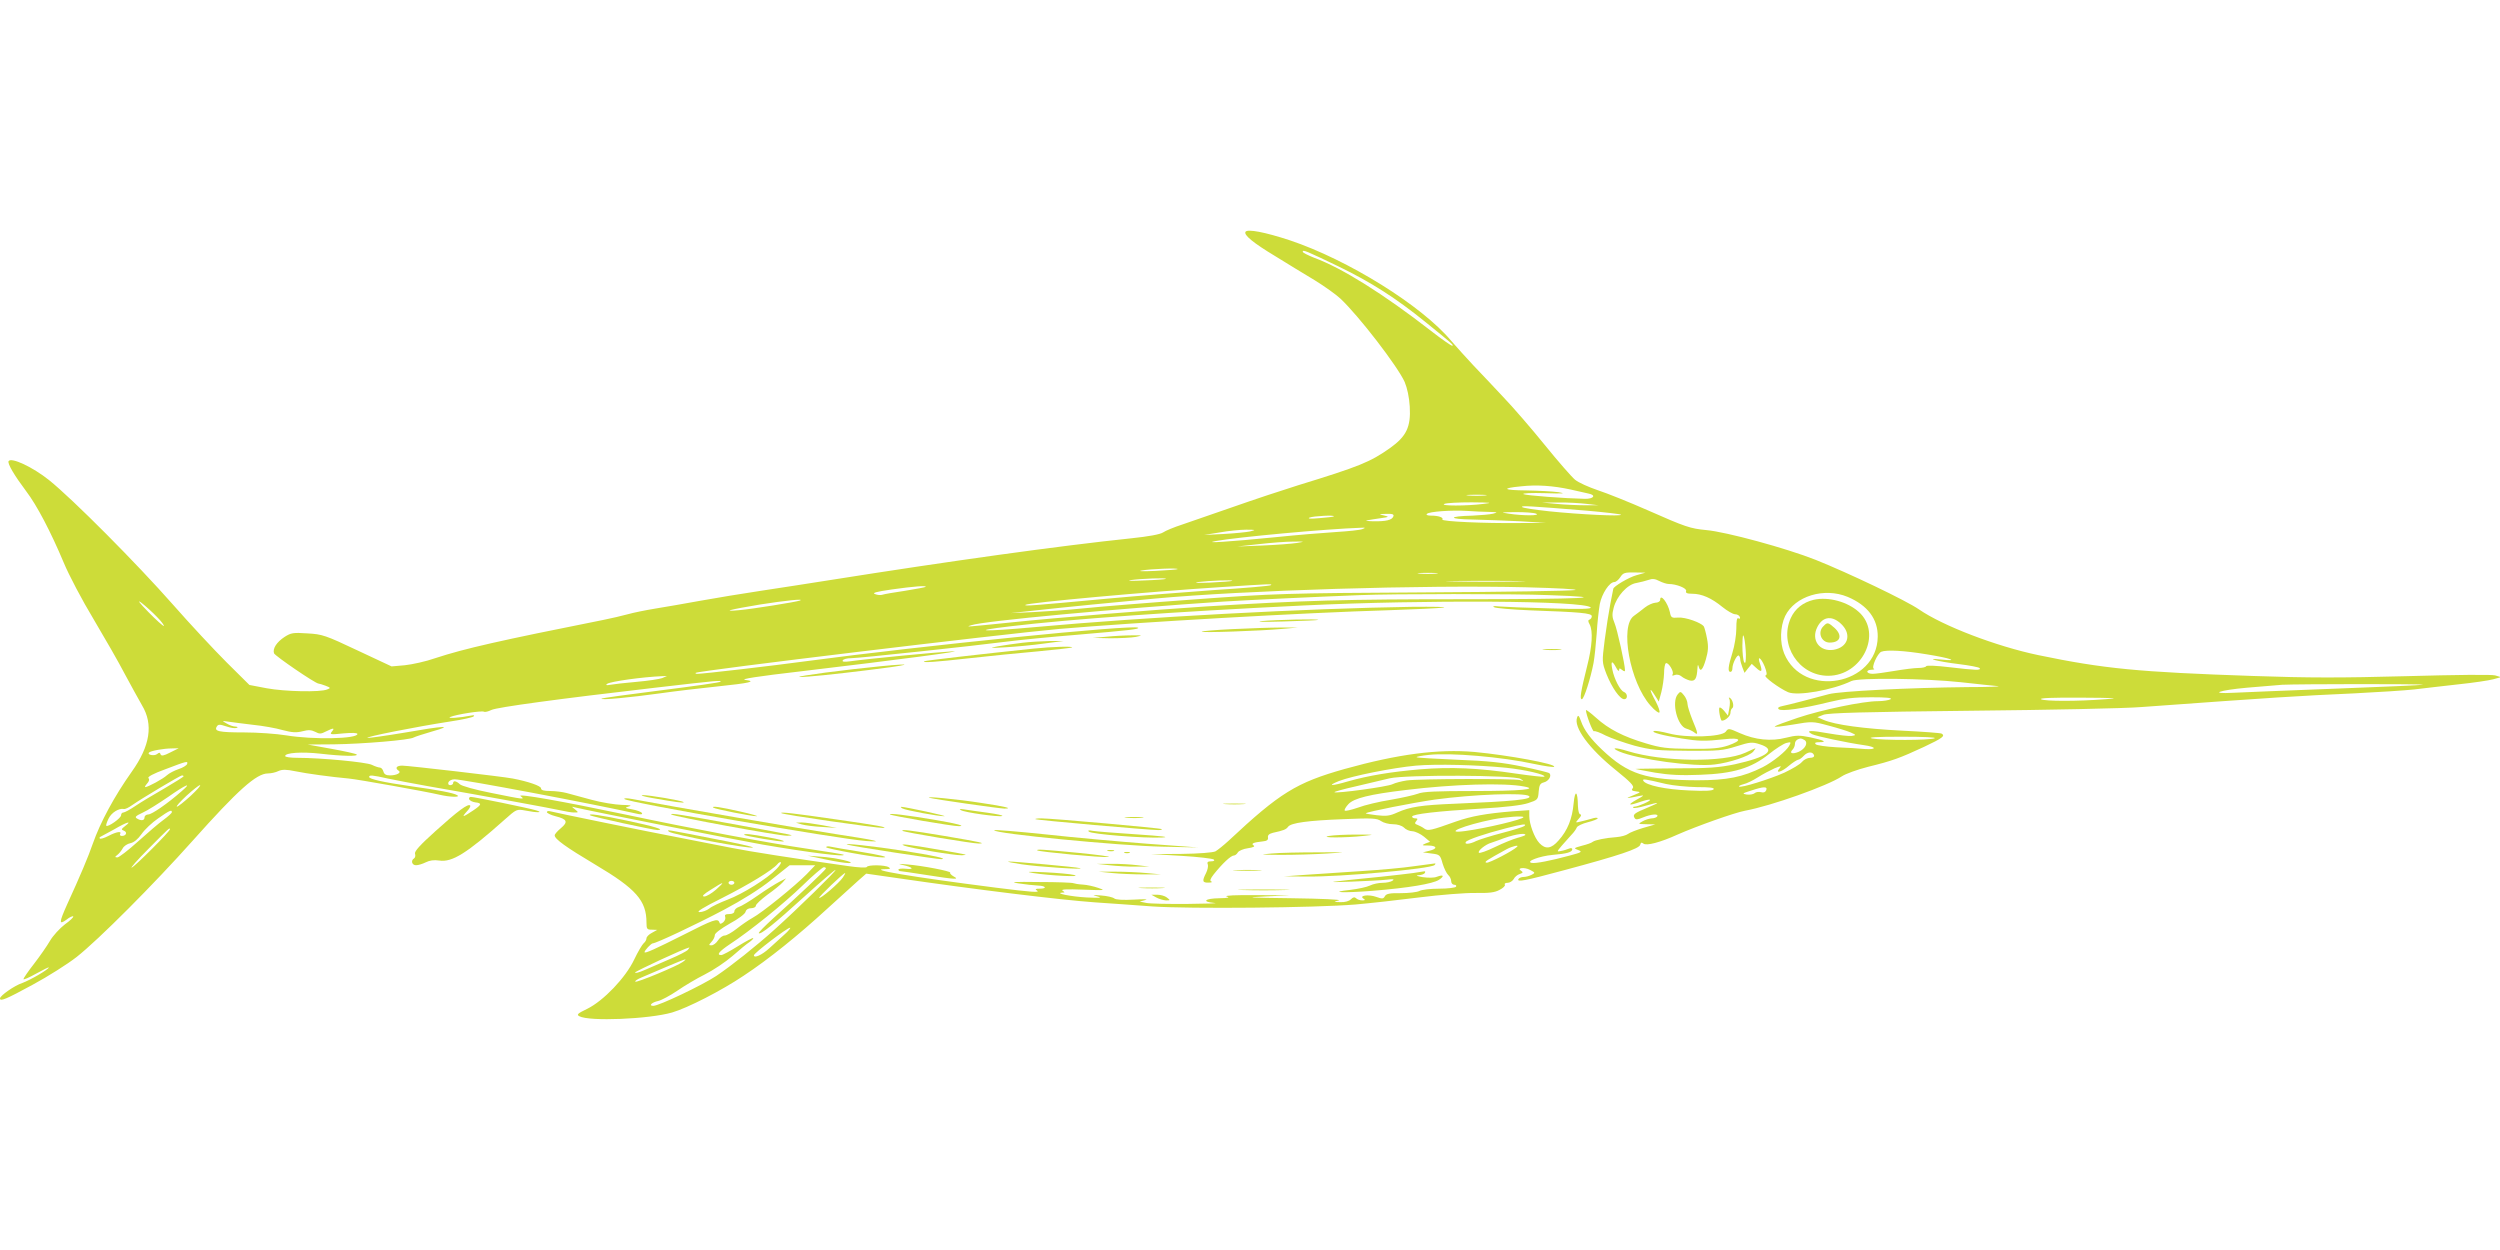 <?xml version="1.0" standalone="no"?>
<!DOCTYPE svg PUBLIC "-//W3C//DTD SVG 20010904//EN"
 "http://www.w3.org/TR/2001/REC-SVG-20010904/DTD/svg10.dtd">
<svg version="1.0" xmlns="http://www.w3.org/2000/svg"
 width="1280pt" height="640pt" viewBox="0 0 1280 640"
 preserveAspectRatio="xMidYMid meet">
<g transform="translate(0,640) scale(0.1,-0.1)"
fill="#cddc39" stroke="none">
<path d="M6377 5213 c-10 -16 40 -57 153 -125 58 -36 148 -91 200 -122 52 -32
112 -75 133 -95 94 -88 294 -348 329 -427 13 -31 23 -77 26 -126 6 -104 -17
-152 -101 -212 -102 -72 -156 -94 -472 -191 -77 -24 -225 -73 -330 -110 -104
-36 -223 -77 -263 -91 -40 -13 -84 -31 -97 -40 -15 -10 -75 -21 -162 -30 -372
-39 -925 -116 -1543 -214 -102 -16 -261 -41 -355 -55 -93 -14 -233 -37 -310
-51 -77 -14 -180 -32 -230 -40 -49 -8 -113 -21 -141 -29 -29 -8 -85 -21 -125
-29 -531 -106 -709 -146 -861 -196 -48 -17 -118 -32 -155 -36 l-68 -6 -175 82
c-163 77 -180 83 -256 87 -73 5 -84 3 -117 -18 -41 -27 -62 -60 -54 -84 6 -14
212 -155 228 -155 4 0 20 -5 36 -11 26 -10 27 -12 8 -19 -35 -15 -216 -11
-309 6 l-89 17 -117 116 c-64 64 -188 197 -275 296 -184 209 -513 540 -634
637 -84 67 -193 118 -207 97 -7 -12 30 -74 90 -154 55 -72 126 -208 192 -365
26 -63 95 -194 153 -290 57 -96 130 -223 160 -281 31 -58 71 -130 88 -160 59
-98 42 -208 -53 -341 -88 -124 -161 -259 -199 -368 -22 -64 -64 -164 -131
-310 -42 -94 -43 -107 -4 -79 16 13 32 20 35 17 3 -3 -16 -22 -43 -41 -26 -20
-61 -58 -76 -84 -15 -26 -52 -79 -82 -118 -30 -38 -54 -74 -54 -78 0 -5 29 8
65 28 36 20 65 34 65 32 0 -10 -97 -66 -136 -80 -40 -13 -114 -65 -114 -79 0
-17 31 -4 167 70 78 42 179 106 225 142 111 87 397 374 594 595 233 261 327
345 386 345 15 0 39 5 53 12 20 9 40 9 88 -1 58 -12 183 -29 272 -37 46 -4
397 -67 465 -83 56 -13 112 -14 90 -2 -18 11 -95 26 -240 46 -138 20 -210 36
-210 47 0 11 15 10 95 -8 39 -8 131 -26 205 -39 288 -50 647 -116 685 -125 22
-5 51 -10 64 -10 24 0 24 0 5 16 -19 15 -19 15 1 10 58 -15 837 -169 958 -190
237 -41 431 -65 416 -52 -2 2 -87 16 -189 31 -187 27 -592 103 -930 175 -313
66 -555 109 -535 94 26 -19 19 -18 -149 16 -82 16 -154 36 -162 45 -18 17 -34
20 -34 5 0 -5 -7 -10 -15 -10 -9 0 -12 6 -9 15 4 8 17 15 31 15 43 0 712 -126
942 -178 15 -3 22 -1 17 6 -3 5 -25 14 -49 18 -38 7 -40 8 -17 15 18 5 7 7
-36 8 -34 1 -104 12 -155 26 -52 14 -110 30 -129 35 -19 5 -56 10 -82 10 -34
0 -48 4 -48 14 0 12 -66 35 -145 50 -51 10 -535 66 -566 66 -29 0 -38 -13 -18
-26 16 -10 -10 -24 -44 -24 -21 0 -30 6 -34 20 -3 11 -11 20 -18 20 -6 0 -25
6 -41 14 -29 14 -261 36 -383 36 -34 0 -61 4 -61 9 0 17 84 23 182 12 111 -13
195 -14 184 -4 -4 4 -62 17 -129 29 l-122 22 135 1 c148 2 388 22 408 35 7 4
50 18 95 31 114 32 63 30 -141 -6 -96 -16 -181 -28 -190 -27 -19 4 247 57 423
84 61 9 115 21 120 26 6 6 1 7 -15 4 -53 -11 -125 -16 -105 -7 30 13 163 34
173 27 5 -3 22 1 38 9 29 14 346 57 839 114 327 38 335 38 335 31 0 -4 -136
-23 -302 -44 -167 -21 -305 -40 -308 -43 -8 -9 148 6 299 27 75 11 206 26 291
35 172 18 205 26 145 34 -27 4 63 18 287 44 497 59 862 107 773 102 -77 -4
-432 -38 -524 -51 -29 -4 -41 -2 -36 5 3 6 22 11 42 11 40 0 628 63 798 85 61
8 223 24 360 35 270 23 320 29 312 36 -18 18 -1108 -92 -1697 -171 -176 -24
-529 -65 -559 -65 -8 0 -12 2 -9 5 11 11 1571 199 1863 225 398 34 1250 83
1695 96 124 4 245 10 270 13 25 4 -49 5 -165 4 -529 -8 -1360 -52 -1928 -104
-263 -24 -339 -21 -127 4 308 37 840 75 1505 107 627 30 1435 25 1469 -10 8
-8 -50 -10 -209 -5 -121 3 -238 8 -260 10 -27 3 -35 2 -25 -4 9 -5 92 -12 185
-16 255 -9 315 -14 315 -30 0 -7 -5 -15 -11 -17 -9 -3 -9 -9 0 -25 18 -34 13
-113 -13 -214 -32 -128 -39 -169 -27 -169 11 0 45 107 60 186 5 27 12 94 16
149 3 55 11 124 16 153 11 53 49 112 75 112 7 0 21 11 30 25 14 22 23 25 73
24 l56 -1 -46 -13 c-38 -10 -119 -58 -119 -70 0 -2 -7 -36 -15 -76 -8 -41 -21
-125 -29 -186 -14 -112 -14 -113 9 -174 28 -70 69 -129 91 -129 19 0 18 29 -1
37 -20 7 -51 68 -60 116 -9 44 -1 47 19 10 8 -16 15 -22 16 -14 0 11 3 11 15
1 10 -8 15 -9 15 -2 0 29 -40 211 -54 243 -12 28 -13 44 -4 77 15 59 70 120
116 127 20 4 49 11 63 16 18 7 33 6 55 -6 16 -8 37 -15 48 -15 39 0 94 -22 89
-36 -4 -10 5 -14 31 -14 49 0 99 -22 155 -68 25 -20 54 -37 65 -37 11 0 21 -6
24 -14 3 -8 0 -11 -7 -7 -8 5 -11 -11 -11 -53 0 -32 -9 -88 -20 -123 -22 -70
-25 -98 -10 -98 6 0 10 8 10 19 0 24 25 73 33 64 4 -3 7 -12 7 -19 0 -7 5 -25
11 -41 l11 -28 18 23 19 23 22 -20 c28 -26 34 -21 21 18 -17 47 3 37 23 -11
12 -31 13 -44 5 -46 -14 -5 71 -67 115 -86 49 -21 229 11 324 57 36 18 377 14
561 -6 85 -9 171 -19 190 -20 19 -2 -50 -5 -155 -5 -300 -3 -656 -21 -711 -36
-85 -23 -208 -55 -238 -61 -20 -4 -26 -9 -19 -16 13 -13 124 3 261 37 74 18
124 24 212 24 78 0 110 -3 100 -10 -8 -5 -38 -10 -65 -10 -77 0 -287 -44 -410
-85 -60 -20 -114 -40 -118 -44 -4 -5 37 0 92 9 99 17 102 17 183 -5 46 -12 97
-28 113 -35 29 -13 30 -14 6 -18 -13 -2 -66 4 -118 13 -94 17 -122 16 -85 -4
19 -10 179 -44 264 -56 66 -9 70 -24 6 -20 -29 3 -95 7 -147 9 -52 3 -99 10
-104 15 -8 8 -2 11 18 11 43 0 24 10 -47 25 -54 11 -72 11 -123 -2 -77 -20
-159 -11 -236 23 -58 26 -60 26 -73 8 -21 -28 -203 -33 -292 -9 -35 9 -69 15
-76 12 -17 -6 47 -23 142 -38 86 -14 117 -15 218 -4 87 10 96 -5 20 -32 -42
-14 -81 -18 -193 -17 -121 1 -152 5 -228 28 -115 34 -191 73 -255 131 -29 26
-52 43 -52 39 0 -22 35 -112 41 -108 5 3 32 -7 60 -22 29 -14 95 -37 148 -52
85 -22 117 -25 271 -26 158 -1 182 1 251 23 70 22 80 23 120 10 87 -28 39 -65
-128 -102 -82 -17 -133 -21 -305 -21 -113 -1 -206 -2 -205 -3 2 -1 47 -9 101
-19 73 -12 134 -15 230 -11 171 6 263 34 353 106 35 28 74 53 89 57 24 6 25 5
15 -14 -14 -27 -85 -84 -136 -110 -102 -51 -182 -67 -335 -67 -263 1 -354 30
-488 157 -58 55 -92 101 -107 145 -11 30 -15 34 -20 20 -20 -50 61 -160 198
-270 77 -62 95 -82 87 -92 -9 -11 -5 -14 17 -17 26 -3 25 -4 -17 -21 -42 -16
-36 -17 35 -2 26 5 24 2 -15 -19 -51 -29 -43 -33 20 -11 24 8 45 13 48 10 6
-5 -61 -35 -79 -35 -7 0 -10 -3 -6 -6 3 -3 30 1 60 10 77 22 82 20 13 -9 -68
-28 -78 -35 -67 -53 6 -10 15 -9 44 3 41 17 81 20 72 5 -3 -5 -16 -10 -28 -10
-12 -1 -33 -7 -47 -15 -25 -14 -24 -14 20 -15 l45 -1 -62 -18 c-34 -10 -69
-24 -78 -31 -9 -7 -35 -14 -58 -16 -57 -4 -110 -15 -122 -24 -5 -5 -30 -14
-55 -20 -43 -12 -44 -13 -20 -22 23 -9 19 -12 -45 -29 -96 -26 -173 -41 -193
-37 -33 7 41 35 108 41 73 6 100 14 100 29 0 6 -8 7 -17 3 -10 -4 -28 -10 -41
-12 -22 -5 -22 -4 5 28 16 18 37 42 49 55 12 12 24 29 27 37 3 8 28 20 56 27
28 7 51 16 51 20 0 5 -15 4 -32 -2 -18 -5 -44 -12 -58 -15 -25 -6 -25 -6 -6
16 11 11 14 21 8 21 -7 0 -12 17 -13 43 -1 78 -15 87 -22 14 -7 -79 -31 -139
-77 -190 -37 -43 -67 -47 -98 -14 -26 27 -52 98 -52 139 l0 30 -87 -6 c-134
-11 -211 -25 -288 -52 -129 -46 -144 -50 -163 -36 -9 7 -25 15 -35 19 -13 4
-15 9 -6 19 9 11 8 14 -5 14 -9 0 -16 4 -16 9 0 13 133 28 354 41 123 7 207
17 240 28 49 16 51 18 54 59 3 33 7 42 26 47 25 6 42 34 29 47 -4 4 -66 19
-138 34 -102 21 -174 29 -333 35 -112 5 -206 10 -209 13 -2 3 26 8 63 12 111
12 373 -10 542 -47 52 -11 96 -17 99 -14 14 14 -236 60 -408 76 -186 16 -391
-11 -664 -87 -248 -70 -332 -122 -595 -368 -25 -23 -55 -47 -67 -54 -13 -6
-83 -12 -175 -13 l-153 -1 155 -9 c85 -5 159 -14 165 -19 5 -5 0 -9 -14 -9
-17 0 -22 -4 -17 -16 3 -8 -1 -28 -9 -44 -21 -41 -19 -50 13 -49 15 0 21 3 14
6 -9 3 -5 14 12 36 44 55 88 97 104 97 6 0 15 7 20 16 5 8 28 18 51 21 27 4
38 9 30 14 -16 10 -1 16 46 21 22 2 29 8 27 20 -2 12 6 19 25 24 55 12 68 17
78 31 15 20 101 32 286 39 145 6 169 5 190 -10 13 -9 40 -16 61 -16 23 0 45
-7 56 -17 9 -10 29 -19 44 -19 15 -1 42 -14 59 -28 l31 -26 -24 -9 c-20 -9
-19 -10 15 -10 46 -1 48 -17 5 -27 l-33 -8 44 -6 c42 -5 45 -7 57 -51 8 -26
21 -52 29 -59 8 -7 15 -21 15 -31 0 -11 7 -19 16 -19 8 0 12 -4 9 -10 -3 -5
-42 -10 -86 -10 -44 0 -90 -5 -102 -12 -12 -6 -54 -11 -95 -11 -56 1 -74 -3
-81 -15 -8 -15 -14 -15 -45 -4 -39 14 -90 7 -65 -9 11 -7 9 -9 -7 -9 -11 0
-25 5 -31 11 -7 7 -15 6 -26 -5 -9 -10 -31 -16 -54 -15 -37 1 -38 1 -8 9 17 4
-89 9 -240 11 -227 3 -249 4 -140 9 l130 6 -175 1 c-100 1 -164 -2 -150 -7 19
-6 9 -8 -37 -9 -74 -1 -93 -18 -26 -24 27 -2 -34 -4 -133 -5 -100 -1 -197 1
-215 5 l-34 7 30 8 c17 4 -10 5 -58 2 -57 -3 -93 -1 -102 6 -7 6 -37 13 -66
15 -47 4 -50 3 -19 -5 26 -7 10 -8 -56 -5 -77 4 -170 22 -124 25 13 0 13 1 0
10 -10 7 25 8 105 5 113 -4 118 -4 78 9 -23 8 -59 16 -80 17 -21 1 -42 5 -47
7 -5 3 -84 6 -175 6 -132 2 -154 0 -106 -7 33 -5 77 -10 98 -11 42 -1 51 -16
10 -16 -22 0 -25 -2 -13 -10 16 -11 -27 -8 -210 15 -438 56 -670 95 -564 95
22 0 26 3 14 10 -19 12 -107 13 -112 1 -2 -5 -44 -3 -98 5 -275 39 -506 75
-595 93 -55 11 -170 33 -255 50 -179 34 -647 130 -672 137 -10 3 -18 1 -18 -4
0 -5 20 -15 44 -21 60 -15 66 -29 28 -61 -18 -15 -32 -31 -32 -37 0 -19 57
-60 208 -150 209 -124 262 -184 262 -297 0 -33 3 -36 28 -36 l27 -1 -27 -15
c-16 -8 -28 -21 -28 -28 0 -7 -6 -19 -14 -25 -8 -7 -30 -44 -49 -84 -44 -93
-157 -211 -240 -252 -50 -24 -56 -30 -41 -38 50 -28 357 -15 475 19 79 23 253
112 366 188 129 85 280 207 427 342 66 60 138 125 160 145 l41 36 160 -23
c405 -59 829 -111 1010 -124 72 -5 205 -14 296 -21 189 -13 836 -7 1039 10 69
6 215 22 325 36 110 14 241 24 290 23 69 -1 98 2 123 16 18 9 30 21 27 26 -4
6 3 10 14 10 11 0 25 9 31 19 5 11 20 23 31 26 17 6 18 9 8 16 -26 15 15 21
45 5 27 -14 27 -15 8 -25 -12 -6 -30 -11 -41 -11 -11 0 -23 -5 -26 -10 -11
-18 28 -11 235 45 280 75 384 110 388 130 3 12 7 13 16 6 15 -13 87 6 175 46
100 44 292 112 345 122 136 25 424 128 496 176 19 13 80 35 135 49 126 31 163
45 286 102 95 45 110 56 90 68 -5 3 -96 10 -202 15 -197 10 -344 30 -402 55
l-32 14 30 12 c23 10 209 15 755 21 399 4 793 12 875 19 689 50 799 57 1090
70 121 6 258 15 305 20 47 6 148 17 225 26 77 8 158 20 180 26 l40 11 -30 9
c-18 5 -205 3 -454 -4 -334 -9 -500 -9 -785 1 -589 20 -764 37 -1101 107 -214
45 -487 149 -610 234 -65 45 -362 187 -530 254 -149 59 -457 143 -559 152 -82
8 -104 15 -301 102 -93 41 -208 87 -254 102 -47 16 -99 39 -117 54 -17 14 -87
94 -155 178 -68 84 -164 195 -214 247 -49 53 -118 125 -152 161 -34 36 -84 92
-112 124 -151 181 -529 416 -828 516 -125 41 -216 59 -226 43z m478 -178 c165
-80 293 -162 441 -282 140 -113 150 -122 139 -123 -6 0 -56 35 -111 78 -240
186 -451 319 -595 372 -32 13 -59 26 -59 31 0 12 17 5 185 -76z m1185 -1141
c36 -8 78 -18 93 -21 41 -8 27 -28 -19 -27 -100 2 -301 17 -314 24 -8 5 42 7
110 5 94 -3 111 -2 70 5 -30 4 -104 8 -164 9 -120 1 -133 11 -28 21 80 9 164
3 252 -16z m-437 -31 c-24 -2 -62 -2 -85 0 -24 2 -5 4 42 4 47 0 66 -2 43 -4z
m-8 -43 c-86 -11 -225 -11 -200 0 11 5 74 8 140 8 102 -1 111 -2 60 -8z m530
0 l60 -7 -70 0 c-38 0 -104 3 -145 7 l-75 7 85 0 c47 1 112 -3 145 -7z m4 -35
c90 -8 166 -17 170 -20 9 -10 -211 1 -366 17 -73 8 -136 17 -140 22 -8 8 44 5
336 -19z m-505 -6 c44 -1 47 -2 21 -9 -16 -4 -64 -8 -105 -10 -128 -3 -128
-18 0 -20 63 -1 174 -6 245 -9 l130 -8 -140 -1 c-172 -2 -396 8 -390 18 7 11
-21 20 -58 20 -19 0 -27 4 -21 9 11 12 126 20 208 15 32 -2 82 -5 110 -5z
m241 -9 c26 -11 -70 -11 -140 0 -46 7 -43 7 35 8 47 0 94 -3 105 -8z m-731
-14 c-7 -19 -38 -26 -104 -25 -30 1 -44 3 -30 5 14 3 45 7 70 11 43 6 44 7 15
14 -28 6 -27 7 12 8 33 1 41 -2 37 -13z m-305 0 c-2 -2 -35 -6 -74 -9 -44 -4
-63 -3 -50 3 19 8 133 14 124 6z m146 -65 c-11 -5 -72 -11 -135 -15 -63 -4
-200 -15 -305 -26 -242 -24 -382 -33 -310 -20 111 20 564 62 745 68 22 1 23 0
5 -7z m-575 -12 c-19 -4 -80 -10 -135 -13 l-100 -5 80 13 c44 8 105 14 135 14
51 0 52 -1 20 -9z m240 -59 c-25 -4 -104 -10 -175 -13 l-130 -5 110 12 c61 7
139 13 175 13 63 1 63 0 20 -7z m-611 -134 c-2 -2 -53 -6 -114 -9 -63 -3 -93
-2 -70 2 41 8 192 14 184 7z m1324 -23 c-24 -2 -62 -2 -85 0 -24 2 -5 4 42 4
47 0 66 -2 43 -4z m-1384 -27 c-2 -2 -53 -6 -114 -8 -60 -3 -90 -2 -65 2 48 7
186 13 179 6z m340 -10 c-2 -2 -53 -6 -114 -9 -63 -2 -89 -2 -60 3 54 7 181
12 174 6z m1464 -3 c-89 -2 -237 -2 -330 0 -92 1 -19 3 162 3 182 0 257 -2
168 -3z m-1266 -19 c-3 -4 -133 -15 -289 -25 -156 -11 -407 -31 -558 -45 -376
-35 -416 -38 -410 -31 10 11 625 67 1001 91 261 17 264 17 256 10z m-1768 -9
c-3 -2 -50 -11 -106 -20 -55 -8 -107 -17 -115 -20 -8 -3 -25 -2 -37 3 -18 6 2
12 85 24 113 16 181 21 173 13z m3076 -2 c159 -4 267 -10 250 -14 -16 -4 -365
-10 -775 -12 -715 -4 -762 -6 -1175 -36 -236 -17 -493 -38 -570 -46 -77 -8
-192 -16 -255 -19 l-115 -5 130 14 c114 13 449 46 605 60 468 43 1379 71 1905
58z m1645 -49 c102 -43 155 -113 154 -204 -3 -249 -383 -318 -479 -86 -23 56
-21 137 5 192 50 102 199 148 320 98z m-1532 9 c355 -12 173 -21 -435 -21
-601 0 -819 -6 -1318 -37 -265 -17 -772 -58 -990 -81 -247 -25 -243 -25 -212
-15 65 22 749 85 1292 121 129 8 465 24 700 33 158 7 794 7 963 0z m-7124
-112 c22 -22 37 -43 35 -46 -3 -2 -39 30 -80 72 -47 48 -59 65 -34 46 22 -17
58 -50 79 -72z m3291 84 c-18 -7 -248 -44 -310 -49 -94 -9 -50 3 107 29 126
20 232 31 203 20z m4844 -275 c0 -39 -2 -51 -9 -40 -5 8 -9 47 -9 85 1 53 3
63 9 40 4 -16 8 -55 9 -85z m925 0 c125 -20 170 -37 76 -27 -95 10 -20 -10 88
-23 56 -7 105 -16 108 -21 7 -12 -19 -11 -156 5 -66 8 -116 10 -118 5 -2 -5
-20 -9 -40 -9 -20 0 -75 -7 -122 -15 -47 -8 -97 -15 -112 -15 -33 0 -38 20 -5
21 12 0 17 3 11 5 -14 6 19 79 38 87 27 11 118 6 232 -13z m-6474 -122 c-14
-5 -72 -14 -130 -19 -58 -5 -118 -12 -135 -15 -21 -4 -26 -2 -16 5 18 12 181
35 281 39 l25 1 -25 -11z m9015 -34 c-5 -2 -208 -11 -450 -20 -242 -9 -476
-19 -520 -21 -129 -7 -75 13 70 26 72 6 153 13 180 15 81 4 731 5 720 0z
m-1625 -74 c-141 -11 -313 -11 -330 0 -10 6 60 9 205 8 180 -1 203 -3 125 -8z
m-9485 -131 c50 -5 118 -17 152 -27 49 -13 71 -14 102 -6 30 8 45 7 65 -3 22
-12 30 -11 55 2 38 19 47 19 30 -1 -12 -15 -7 -16 59 -9 45 4 72 3 72 -3 0
-25 -226 -30 -365 -7 -49 8 -146 15 -215 15 -130 0 -155 6 -140 30 7 12 15 12
48 1 22 -8 46 -11 53 -8 9 3 7 6 -6 7 -11 0 -31 7 -45 16 -25 14 -25 14 10 9
19 -3 76 -10 125 -16z m8610 -69 c-26 -11 -267 -11 -320 -1 -27 6 23 9 150 9
114 0 182 -3 170 -8z m-666 -9 c20 -13 5 -44 -29 -60 -33 -14 -51 -8 -32 11 7
7 12 20 12 29 0 15 12 26 30 28 3 0 11 -3 19 -8z m-8368 -64 c-33 -17 -45 -19
-49 -9 -3 10 -7 10 -18 1 -14 -11 -52 -4 -41 8 9 9 75 21 117 21 l35 1 -44
-22z m8417 -14 c2 -8 -6 -13 -20 -13 -13 0 -32 -9 -42 -21 -9 -12 -50 -36 -90
-55 -74 -33 -224 -80 -232 -71 -3 3 8 8 23 12 15 3 48 19 73 35 25 16 63 36
85 46 35 14 38 14 26 0 -24 -29 11 -19 49 14 19 16 40 29 46 30 6 0 19 9 29
20 20 22 46 23 53 3z m-8330 -45 c-3 -7 -22 -19 -44 -26 -21 -7 -48 -21 -59
-31 -20 -19 -98 -61 -111 -61 -4 0 0 8 9 18 11 12 13 22 7 28 -6 6 24 23 88
46 110 42 115 43 110 26z m6754 -19 c96 -10 205 -35 195 -46 -3 -2 -68 5 -144
16 -193 29 -336 35 -493 22 -150 -13 -263 -32 -366 -61 -88 -26 -113 -25 -49
1 66 26 275 68 395 79 105 9 313 4 462 -11z m-6772 -44 c0 -2 -44 -30 -97 -61
-54 -31 -121 -71 -149 -90 -28 -19 -56 -34 -62 -34 -7 0 -12 -6 -12 -14 0 -15
-67 -62 -76 -54 -2 3 3 19 12 37 15 31 53 54 78 49 6 -2 25 7 43 20 47 33 246
152 255 152 4 0 8 -2 8 -5z m6845 -13 c19 -12 19 -13 -3 -6 -31 8 -520 7 -580
-2 -26 -4 -58 -12 -72 -19 -25 -13 -290 -49 -298 -41 -2 2 47 16 110 30 62 15
140 33 173 41 81 19 639 17 670 -3z m745 -26 c36 -8 107 -15 158 -16 67 0 91
-3 86 -11 -5 -8 -43 -10 -128 -6 -118 5 -218 26 -232 49 -7 12 7 10 116 -16z
m-726 -13 c76 -14 -19 -23 -255 -23 -195 0 -265 -3 -290 -14 -19 -7 -81 -21
-139 -31 -57 -9 -133 -27 -167 -40 -35 -12 -65 -19 -68 -15 -3 4 6 19 19 33
28 30 108 50 292 72 244 30 506 38 608 18z m-6874 -24 c-74 -65 -153 -119
-171 -119 -10 0 -19 -7 -19 -15 0 -17 -18 -19 -40 -5 -11 7 -4 13 30 29 25 11
83 48 130 80 91 64 128 80 70 30z m46 -24 c-33 -30 -64 -55 -70 -55 -6 1 16
25 48 55 33 30 64 55 70 55 6 -1 -16 -25 -48 -55z m8067 29 c-4 -10 -13 -14
-26 -10 -12 3 -27 1 -33 -5 -7 -6 -25 -9 -41 -7 -25 4 -23 6 22 20 66 22 86
22 78 2z m-1214 -30 c19 -17 -85 -27 -379 -39 -174 -7 -231 -16 -296 -45 -37
-17 -56 -20 -105 -14 -33 4 -58 8 -56 10 8 8 241 54 352 70 198 27 462 37 484
18z m-6949 -82 c0 -5 -19 -22 -42 -39 -24 -17 -83 -68 -132 -112 -50 -45 -97
-81 -105 -81 -14 1 -14 2 0 13 9 7 21 22 27 33 6 12 24 24 40 27 18 4 38 20
57 47 16 23 54 59 85 80 57 40 70 46 70 32z m6920 -26 c0 -11 -193 -57 -299
-71 -117 -16 -6 30 144 60 69 13 155 19 155 11z m-7159 -45 c-21 -16 -21 -19
-7 -24 20 -8 12 -27 -10 -27 -8 0 -12 5 -9 10 10 16 -18 12 -60 -10 -21 -11
-41 -17 -44 -13 -3 3 -1 7 4 9 6 3 37 20 70 38 65 38 94 46 56 17z m7164 0
c-6 -5 -57 -21 -115 -36 -58 -15 -117 -34 -132 -41 -31 -16 -62 -19 -53 -5 6
11 99 43 205 70 85 22 109 25 95 12z m-6935 -17 c0 -11 -174 -185 -195 -196
-11 -6 27 38 85 96 106 107 110 111 110 100z m6940 -29 c0 -2 -18 -9 -41 -15
-22 -6 -74 -27 -115 -47 -41 -20 -78 -33 -82 -29 -8 9 34 43 63 51 11 4 29 10
40 14 64 26 135 40 135 26z m-43 -61 c-20 -20 -143 -84 -156 -81 -15 3 -1 12
103 69 30 16 66 24 53 12z m-3792 -114 c-46 -48 -172 -127 -249 -156 -39 -15
-82 -35 -95 -46 -13 -10 -35 -18 -50 -18 -18 1 18 23 114 71 139 70 260 144
285 174 7 9 15 13 18 10 3 -3 -7 -19 -23 -35z m155 -26 c-58 -59 -229 -198
-278 -224 -20 -11 -56 -36 -80 -55 -24 -19 -52 -35 -62 -35 -10 0 -25 -11 -34
-25 -9 -14 -24 -25 -33 -25 -15 0 -15 1 0 18 10 10 17 26 17 35 0 9 31 32 76
58 43 23 79 50 81 60 3 12 14 19 29 19 13 0 24 6 24 13 0 7 27 32 59 56 33 23
68 52 78 63 l18 21 -35 -18 c-19 -10 -69 -41 -110 -70 -41 -29 -85 -55 -98
-59 -12 -4 -22 -14 -22 -22 0 -8 -10 -14 -26 -14 -19 0 -25 -4 -21 -14 3 -8
-1 -20 -10 -28 -13 -10 -17 -10 -20 0 -8 22 -32 13 -181 -63 -147 -74 -202
-99 -202 -90 0 9 34 45 42 45 17 0 221 96 363 171 96 51 184 106 244 154 l94
75 65 0 66 0 -44 -46z m98 28 c-4 -9 -145 -143 -266 -251 -45 -41 -80 -76 -77
-79 9 -9 80 48 234 188 85 77 156 138 159 136 4 -5 -193 -198 -312 -305 -98
-88 -219 -184 -299 -238 -71 -47 -293 -153 -322 -153 -26 0 -8 18 25 25 17 4
60 27 97 52 36 25 100 63 142 84 42 21 105 63 141 94 36 32 75 64 88 72 12 9
21 18 18 20 -2 2 -37 -16 -77 -41 -40 -25 -79 -46 -86 -46 -26 0 -12 18 43 55
105 69 277 208 373 301 53 52 102 93 109 94 8 0 12 -4 10 -8z m88 -44 c-19
-29 -116 -112 -122 -105 -4 4 124 127 133 127 2 0 -3 -10 -11 -22z m-556 -28
c0 -5 -7 -10 -15 -10 -8 0 -15 5 -15 10 0 6 7 10 15 10 8 0 15 -4 15 -10z
m-94 -35 c-22 -19 -49 -35 -60 -35 -15 0 -5 11 34 35 69 44 75 44 26 0z m349
-231 c-22 -20 -56 -51 -76 -69 -38 -35 -79 -53 -79 -36 0 11 170 141 185 141
5 0 -8 -17 -30 -36z m-493 -77 c-6 -7 -46 -28 -89 -46 -43 -19 -102 -44 -131
-57 -30 -13 -52 -19 -50 -13 2 7 254 124 277 128 2 1 -1 -5 -7 -12z m-26 -62
c-28 -21 -237 -108 -243 -101 -4 3 11 13 33 22 21 9 80 34 129 55 100 42 109
45 81 24z"/>
<path d="M9286 3329 c-54 -13 -95 -45 -117 -93 -62 -136 41 -296 191 -296 174
0 279 216 158 326 -58 53 -156 80 -232 63z m147 -130 c48 -52 26 -114 -45
-126 -73 -11 -117 51 -83 117 29 57 80 60 128 9z"/>
<path d="M9336 3194 c-32 -31 -11 -84 32 -84 55 0 67 36 25 75 -33 29 -37 30
-57 9z"/>
<path d="M8500 3328 c0 -7 -11 -14 -25 -14 -13 -1 -38 -12 -54 -25 -16 -13
-41 -32 -55 -42 -74 -51 -21 -341 84 -459 21 -24 41 -40 46 -36 4 5 -5 30 -19
57 -32 58 -35 80 -5 32 l21 -33 13 48 c7 27 13 70 14 96 0 26 4 49 9 52 12 8
43 -42 35 -56 -5 -8 -1 -9 11 -4 10 4 25 1 34 -7 9 -8 28 -17 42 -21 28 -6 37
8 40 64 1 17 3 19 6 8 8 -32 21 -19 37 36 12 42 14 65 6 106 -5 28 -13 56 -16
62 -13 20 -95 49 -132 46 -33 -3 -37 0 -42 27 -11 50 -50 99 -50 63z"/>
<path d="M6460 3220 c-36 -4 14 -5 110 -2 96 3 177 6 179 8 7 6 -218 1 -289
-6z"/>
<path d="M6311 3179 c-84 -4 -156 -10 -158 -13 -7 -7 304 4 412 14 l80 7 -90
0 c-49 0 -159 -4 -244 -8z"/>
<path d="M5665 3140 l-70 -6 90 -2 c50 0 108 3 130 7 38 8 37 9 -20 8 -33 0
-91 -3 -130 -7z"/>
<path d="M5235 3109 c-38 -4 -95 -13 -125 -18 -48 -9 -44 -10 40 -5 52 3 140
11 195 19 l100 13 -70 0 c-38 -1 -101 -4 -140 -9z"/>
<path d="M5290 3079 c-257 -27 -555 -61 -559 -65 -8 -8 55 -4 234 16 99 11
256 27 349 35 94 9 172 18 175 20 7 7 -102 4 -199 -6z"/>
<path d="M7908 3073 c23 -2 59 -2 80 0 20 2 1 4 -43 4 -44 0 -61 -2 -37 -4z"/>
<path d="M4370 2974 c-218 -25 -356 -48 -230 -38 74 5 280 29 420 48 161 23
27 15 -190 -10z"/>
<path d="M8590 2845 c-33 -40 -2 -164 45 -176 14 -4 33 -13 41 -20 20 -16 18
-3 -11 66 -13 33 -25 70 -25 81 0 12 -8 32 -18 44 -17 21 -19 21 -32 5z"/>
<path d="M8854 2822 c4 -7 4 -28 0 -49 l-7 -37 -19 24 c-10 12 -21 20 -24 17
-7 -6 5 -67 12 -67 18 0 44 24 44 40 0 10 4 21 9 24 11 7 3 44 -12 53 -6 3 -7
1 -3 -5z"/>
<path d="M8289 2553 c95 -41 386 -81 491 -67 76 9 176 43 196 65 10 12 15 20
9 17 -5 -2 -28 -12 -49 -22 -112 -51 -422 -47 -601 8 -63 20 -91 19 -46 -1z"/>
<path d="M3340 2314 c118 -21 165 -27 160 -21 -7 8 -180 37 -210 36 -14 -1 9
-8 50 -15z"/>
<path d="M2402 2308 c3 -7 17 -14 31 -16 36 -4 34 -12 -11 -42 -52 -35 -61
-37 -33 -6 14 14 22 29 18 32 -10 11 -63 -28 -177 -131 -80 -72 -109 -104
-105 -116 3 -10 1 -20 -5 -24 -18 -11 -11 -35 10 -35 12 0 34 7 50 15 20 10
42 13 69 9 66 -10 141 37 333 208 63 56 63 56 108 48 60 -12 95 -11 55 1 -35
11 -318 69 -335 69 -6 0 -10 -6 -8 -12z"/>
<path d="M3197 2309 c18 -18 1091 -204 1238 -215 99 -7 51 4 -160 36 -162 25
-832 140 -1038 179 -27 5 -45 5 -40 0z"/>
<path d="M4760 2315 c23 -7 359 -55 382 -55 48 0 4 11 -118 29 -120 19 -298
36 -264 26z"/>
<path d="M6273 2283 c26 -2 68 -2 95 0 26 2 4 3 -48 3 -52 0 -74 -1 -47 -3z"/>
<path d="M3652 2265 c7 -7 197 -45 222 -44 11 0 -26 11 -84 24 -102 23 -148
30 -138 20z"/>
<path d="M4620 2261 c18 -10 186 -41 215 -40 18 1 -196 47 -220 48 -5 0 -3 -3
5 -8z"/>
<path d="M4920 2252 c19 -12 193 -36 211 -30 8 3 -26 10 -76 17 -49 7 -103 14
-120 17 -21 3 -26 2 -15 -4z"/>
<path d="M3437 2230 c12 -11 554 -110 593 -109 44 2 53 -1 -240 53 -293 54
-364 65 -353 56z"/>
<path d="M4000 2237 c7 -8 488 -77 521 -76 34 2 -39 15 -236 43 -220 32 -291
40 -285 33z"/>
<path d="M4557 2230 c8 -7 323 -61 352 -60 38 0 -8 13 -115 31 -151 26 -247
37 -237 29z"/>
<path d="M3021 2226 c6 -7 325 -76 346 -76 41 1 -17 19 -160 49 -138 29 -197
37 -186 27z"/>
<path d="M5768 2213 c23 -2 59 -2 80 0 20 2 1 4 -43 4 -44 0 -61 -2 -37 -4z"/>
<path d="M5301 2206 c4 -5 585 -56 629 -56 13 0 21 2 18 5 -5 5 -561 55 -617
55 -19 0 -32 -2 -30 -4z"/>
<path d="M4105 2179 c17 -5 64 -11 105 -13 l75 -5 -75 14 c-41 7 -88 14 -105
14 l-30 -1 30 -9z"/>
<path d="M5090 2149 c0 -17 637 -79 860 -84 l185 -4 -260 19 c-143 11 -378 32
-522 48 -145 15 -263 25 -263 21z"/>
<path d="M3425 2142 c16 -15 419 -91 430 -81 2 3 -82 22 -188 42 -269 53 -253
50 -242 39z"/>
<path d="M4621 2146 c7 -7 363 -66 391 -65 38 1 11 7 -177 39 -174 29 -223 35
-214 26z"/>
<path d="M5575 2142 c12 -13 287 -35 375 -30 44 2 3 7 -130 16 -107 7 -208 15
-225 18 -20 4 -27 3 -20 -4z"/>
<path d="M3810 2126 c0 -6 189 -38 202 -34 7 3 -28 12 -79 21 -91 17 -123 20
-123 13z"/>
<path d="M6805 2120 c-56 -10 86 -10 175 0 62 7 60 7 -35 7 -55 0 -118 -3
-140 -7z"/>
<path d="M4340 2075 c24 -8 461 -75 479 -74 38 2 -45 20 -194 43 -148 23 -320
42 -285 31z"/>
<path d="M4630 2070 c35 -13 256 -50 294 -49 36 2 36 2 -114 28 -155 27 -213
34 -180 21z"/>
<path d="M4230 2062 c0 -7 251 -53 289 -52 39 0 -9 12 -120 30 -68 11 -134 22
-146 25 -13 3 -23 2 -23 -3z"/>
<path d="M5311 2046 c7 -7 333 -38 364 -34 17 2 -51 11 -150 21 -186 18 -221
20 -214 13z"/>
<path d="M5673 2043 c9 -2 23 -2 30 0 6 3 -1 5 -18 5 -16 0 -22 -2 -12 -5z"/>
<path d="M5758 2033 c6 -2 18 -2 25 0 6 3 1 5 -13 5 -14 0 -19 -2 -12 -5z"/>
<path d="M6510 2030 c-66 -6 -60 -6 50 -7 69 0 175 3 235 7 109 7 109 7 -50 6
-88 0 -194 -2 -235 -6z"/>
<path d="M4225 2000 c50 -11 104 -19 120 -19 47 2 -67 28 -145 33 l-65 5 90
-19z"/>
<path d="M5230 1975 c82 -13 331 -29 300 -20 -20 6 -342 35 -366 34 -11 -1 19
-7 66 -14z"/>
<path d="M4623 1971 c51 -11 61 -24 15 -19 -21 2 -38 0 -38 -4 0 -4 3 -8 8 -8
4 0 65 -9 136 -20 152 -24 170 -24 138 -7 -12 7 -20 16 -17 19 7 7 -143 36
-220 42 -46 4 -51 4 -22 -3z"/>
<path d="M5680 1970 c36 -4 97 -8 135 -7 l70 0 -60 7 c-33 4 -94 8 -135 7
l-75 0 65 -7z"/>
<path d="M7240 1965 c-52 -8 -174 -19 -270 -25 -96 -6 -224 -15 -285 -19
l-110 -8 115 -1 c173 -2 633 39 655 59 6 6 6 9 0 8 -6 -1 -53 -7 -105 -14z"/>
<path d="M6328 1943 c34 -2 88 -2 120 0 31 2 3 3 -63 3 -66 0 -92 -1 -57 -3z"/>
<path d="M5290 1930 c82 -13 254 -22 210 -10 -19 5 -87 11 -150 14 -87 4 -102
3 -60 -4z"/>
<path d="M5695 1930 c39 -4 111 -7 160 -7 l90 0 -75 7 c-41 4 -113 7 -160 7
l-85 0 70 -7z"/>
<path d="M7235 1930 c-27 -4 -102 -12 -165 -19 -291 -29 -296 -30 -150 -25 74
3 155 7 180 10 33 4 41 3 30 -5 -8 -6 -31 -11 -51 -11 -20 0 -49 -6 -65 -14
-16 -8 -60 -17 -99 -22 -121 -13 -38 -17 112 -5 186 15 308 36 340 56 30 20
25 29 -10 16 -14 -6 -45 -6 -73 -2 -29 5 -38 9 -22 10 15 0 30 6 33 11 3 6 3
9 -2 9 -4 -1 -30 -5 -58 -9z"/>
<path d="M5843 1853 c32 -2 81 -2 110 0 29 2 3 3 -58 3 -60 0 -84 -1 -52 -3z"/>
<path d="M6363 1843 c59 -2 155 -2 215 0 59 1 10 3 -108 3 -118 0 -167 -2
-107 -3z"/>
<path d="M5920 1805 c14 -8 36 -14 49 -15 24 0 24 0 5 15 -10 8 -32 14 -49 14
l-30 0 25 -14z"/>
</g>
</svg>
